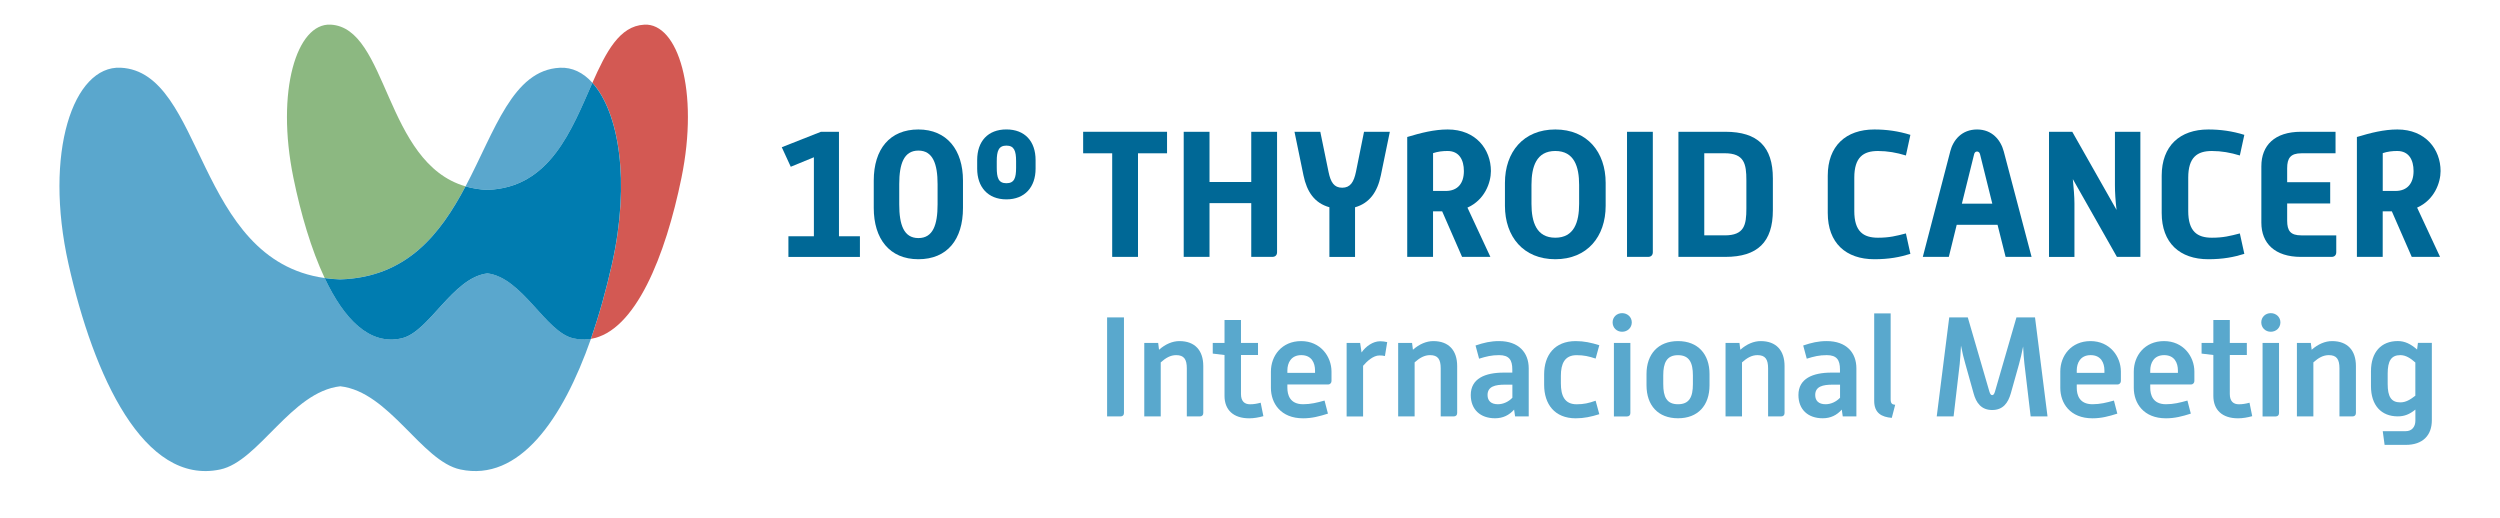 <?xml version="1.0" encoding="UTF-8"?>
<svg id="Layer_1" xmlns="http://www.w3.org/2000/svg" version="1.1" viewBox="0 0 618.08 128.03">
  <!-- Generator: Adobe Illustrator 29.7.1, SVG Export Plug-In . SVG Version: 2.1.1 Build 8)  -->
  <defs>
    <style>
      .st0 {
        fill: #006896;
      }

      .st1 {
        fill: #59a8cd;
      }

      .st2 {
        fill: #8cb881;
      }

      .st3 {
        fill: #d35953;
      }

      .st4 {
        fill: #007cb0;
      }

      .st5 {
        fill: #5aa7cd;
      }
    </style>
  </defs>
  <g>
    <path class="st0" d="M194.93,58.42h6.29v-19.54l-5.72,2.35-2.22-4.83,9.66-3.81h4.48v25.83h5.18v5.1h-17.68v-5.1Z"/>
    <path class="st0" d="M216.02,44.64c0-7.8,3.99-12.63,11.03-12.63s11.03,5.05,11.03,12.63v6.78c0,7.8-3.9,12.67-11.03,12.67s-11.03-5.05-11.03-12.67v-6.78ZM231.8,50.53v-5.01c0-4.96-1.15-8.29-4.74-8.29s-4.74,3.28-4.74,8.29v5.01c0,5.01,1.11,8.33,4.74,8.33s4.74-3.32,4.74-8.33Z"/>
    <path class="st0" d="M241.59,39.58c0-4.65,2.66-7.58,7.22-7.58s7.22,2.92,7.22,7.58v2.13c0,4.48-2.61,7.58-7.22,7.58s-7.22-3.1-7.22-7.58v-2.13ZM246.43,41.45c0,2.48.4,3.85,2.39,3.85s2.39-1.37,2.39-3.85v-1.6c0-2.57-.49-3.85-2.39-3.85s-2.39,1.28-2.39,3.85v1.6Z"/>
  </g>
  <g>
    <path class="st0" d="M274.97,37.9h-7.18v-5.32h20.74v5.32h-7.18v25.61h-6.38v-25.61Z"/>
    <path class="st0" d="M292.65,32.58h6.38v12.41h10.32v-12.41h6.38v29.78c0,.71-.44,1.15-1.15,1.15h-5.23v-13.29h-10.32v13.29h-6.38v-30.93Z"/>
    <path class="st0" d="M328.68,51.24c-3.68-1.02-5.58-3.81-6.42-7.89l-2.22-10.77h6.38l2.04,9.93c.53,2.57,1.37,3.9,3.37,3.9s2.88-1.37,3.41-3.94l1.99-9.88h6.38l-2.22,10.77c-.84,4.08-2.79,6.87-6.38,7.89v12.27h-6.34v-12.27Z"/>
    <path class="st0" d="M347.91,33.87c3.37-1.02,6.69-1.86,10.01-1.86,6.96,0,10.68,4.92,10.68,10.28,0,2.84-1.51,7.13-5.8,9.04l5.67,12.18h-7l-4.92-11.26h-2.26v11.26h-6.38v-29.64ZM357.44,47.21c2.97,0,4.48-1.91,4.48-4.92,0-2.75-1.15-4.96-4.03-4.96-1.2,0-2.39.13-3.59.53v9.35h3.15Z"/>
    <path class="st0" d="M372.07,45.21c0-7.62,4.56-13.2,12.45-13.2s12.45,5.58,12.45,13.2v5.67c0,7.62-4.56,13.21-12.45,13.21s-12.45-5.58-12.45-13.21v-5.67ZM390.41,50.4v-4.7c0-4.48-1.2-8.37-5.89-8.37s-5.89,3.9-5.89,8.37v4.7c0,4.52,1.24,8.37,5.89,8.37s5.89-3.85,5.89-8.37Z"/>
    <path class="st0" d="M402.25,32.58h6.38v29.78c0,.71-.44,1.15-1.15,1.15h-5.23v-30.93Z"/>
    <path class="st0" d="M414.96,32.58h11.61c7.98,0,11.74,3.68,11.74,11.52v7.89c0,7.84-3.77,11.52-11.74,11.52h-11.61v-30.93ZM426.4,58.19c4.87,0,5.36-2.57,5.36-6.65v-6.96c0-4.03-.49-6.69-5.36-6.69h-5.05v20.29h5.05Z"/>
    <path class="st0" d="M451.88,43.44c0-7.36,4.48-11.43,11.52-11.43,3.01,0,5.94.4,8.91,1.33l-1.11,5.1c-2.3-.71-4.56-1.11-6.91-1.11-3.63,0-5.85,1.55-5.85,6.6v8.24c0,5.05,2.22,6.6,5.85,6.6,2.84,0,4.52-.44,6.91-1.06l1.11,5.05c-2.57.8-5.23,1.33-8.91,1.33-7.05,0-11.52-4.03-11.52-11.43v-9.22Z"/>
    <path class="st0" d="M482.15,37.46c.75-2.92,2.92-5.45,6.65-5.45s5.85,2.61,6.6,5.45l6.87,26.05h-6.42l-1.99-7.93h-10.1l-1.95,7.93h-6.43l6.78-26.05ZM492.56,50.35l-3.01-12.14c-.09-.44-.35-.75-.75-.75-.44,0-.66.31-.75.75l-3.01,12.14h7.53Z"/>
    <path class="st0" d="M506.57,32.58h5.76l10.95,19.32c-.27-2.22-.4-4.43-.4-6.12v-13.2h6.29v30.93h-5.8l-10.9-19.23c.22,2.22.4,4.39.4,6.03v13.21h-6.29v-30.93Z"/>
    <path class="st0" d="M534.44,43.44c0-7.36,4.48-11.43,11.52-11.43,3.01,0,5.94.4,8.91,1.33l-1.11,5.1c-2.3-.71-4.56-1.11-6.91-1.11-3.63,0-5.85,1.55-5.85,6.6v8.24c0,5.05,2.22,6.6,5.85,6.6,2.84,0,4.52-.44,6.91-1.06l1.11,5.05c-2.57.8-5.23,1.33-8.91,1.33-7.05,0-11.52-4.03-11.52-11.43v-9.22Z"/>
    <path class="st0" d="M559.08,41.09c0-5.14,3.28-8.51,9.79-8.51h8.55v5.32h-8.46c-2.66,0-3.5,1.2-3.5,3.68v3.46h10.64v5.27h-10.64v4.25c0,2.53.84,3.63,3.5,3.63h8.64v4.17c0,.71-.44,1.15-1.15,1.15h-7.58c-6.47,0-9.79-3.37-9.79-8.46v-13.96Z"/>
    <path class="st0" d="M582.7,33.87c3.37-1.02,6.69-1.86,10.01-1.86,6.96,0,10.68,4.92,10.68,10.28,0,2.84-1.51,7.13-5.8,9.04l5.67,12.18h-7l-4.92-11.26h-2.26v11.26h-6.38v-29.64ZM592.23,47.21c2.97,0,4.48-1.91,4.48-4.92,0-2.75-1.15-4.96-4.03-4.96-1.2,0-2.39.13-3.59.53v9.35h3.15Z"/>
  </g>
  <path class="st1" d="M273.71,78.47h4.17v23.64c0,.53-.32.84-.84.84h-3.33v-24.48Z"/>
  <g>
    <path class="st1" d="M282.9,84.79h3.44l.21,1.68c1.58-1.4,3.33-2.14,5.05-2.14,3.82,0,5.89,2.31,5.89,6.17v11.61c0,.53-.32.84-.84.84h-3.23v-11.89c0-2.24-.7-3.26-2.63-3.26-1.4,0-2.56.67-3.82,1.79v13.36h-4.07v-18.17Z"/>
    <path class="st1" d="M302.74,87.77l-2.91-.35v-2.63h2.91v-5.68h4.07v5.68h4.21v2.98h-4.21v9.65c0,1.79.88,2.53,2.24,2.53.88,0,1.75-.14,2.63-.39l.67,3.33c-1.16.32-2.35.53-3.51.53-3.93,0-6.1-2.1-6.1-5.54v-10.1Z"/>
  </g>
  <path class="st1" d="M314.21,91.87c0-3.93,2.7-7.54,7.47-7.54s7.51,3.79,7.51,7.54v2.35c0,.46-.39.84-.81.84h-10.1v.81c0,1.72.6,4.07,3.89,4.07,1.89,0,3.44-.39,5.3-.91l.84,3.23c-2.1.67-3.96,1.16-6.14,1.16-5.54,0-7.96-3.72-7.96-7.54v-4ZM325.12,92.19v-.6c0-1.86-.84-3.79-3.4-3.79s-3.44,1.96-3.44,3.79v.6h6.84Z"/>
  <g>
    <path class="st1" d="M332.94,84.79h3.33l.35,2.35c1.05-1.51,2.81-2.77,4.59-2.77.56,0,1.19.07,1.75.21l-.56,3.44c-.42-.11-.91-.14-1.37-.14-1.51,0-3.09,1.44-4.03,2.56v12.52h-4.07v-18.17Z"/>
    <path class="st1" d="M345.67,84.79h3.44l.21,1.68c1.58-1.4,3.33-2.14,5.05-2.14,3.82,0,5.89,2.31,5.89,6.17v11.61c0,.53-.32.84-.84.84h-3.23v-11.89c0-2.24-.7-3.26-2.63-3.26-1.4,0-2.56.67-3.82,1.79v13.36h-4.07v-18.17Z"/>
  </g>
  <g>
    <path class="st1" d="M374.36,101.24c-1.23,1.4-2.77,2.17-4.74,2.17-3.65,0-6-2.17-6-5.75,0-4.07,3.54-5.54,8.17-5.54h2.1v-.81c0-2.28-.77-3.51-3.26-3.51-1.86,0-3.16.32-4.95.88l-.88-3.26c2.07-.7,3.72-1.09,5.82-1.09,4.84,0,7.33,2.84,7.33,6.73v11.89h-3.37l-.25-1.72ZM373.9,95.1h-1.82c-2.39,0-4.31.42-4.31,2.56,0,1.4.84,2.28,2.56,2.28,1.3,0,2.63-.6,3.58-1.61v-3.23Z"/>
    <path class="st1" d="M381.76,92.57c0-4.73,2.56-8.24,7.82-8.24,2.03,0,3.82.39,5.82,1.02l-.91,3.3c-1.68-.56-2.91-.84-4.7-.84-2.98,0-3.89,2.14-3.89,5.09v1.89c0,3.02.91,5.16,3.89,5.16,1.79,0,2.98-.28,4.7-.88l.91,3.33c-2,.63-3.79,1.02-5.82,1.02-5.26,0-7.82-3.54-7.82-8.28v-2.56Z"/>
    <path class="st1" d="M398.69,79.7c0-1.3,1.02-2.28,2.35-2.28s2.39.98,2.39,2.28-1.02,2.32-2.39,2.32-2.35-1.02-2.35-2.32ZM399.01,84.79h4.07v17.33c0,.53-.32.84-.84.84h-3.23v-18.17Z"/>
    <path class="st1" d="M407.07,92.47c0-4.88,2.84-8.14,7.79-8.14s7.79,3.26,7.79,8.14v2.77c0,5.02-2.88,8.17-7.79,8.17s-7.79-3.16-7.79-8.17v-2.77ZM411.21,94.96c0,3.16.84,4.98,3.65,4.98s3.68-1.82,3.68-4.98v-2.17c0-3.09-.88-4.98-3.68-4.98s-3.65,1.89-3.65,4.98v2.17Z"/>
    <path class="st1" d="M426.61,84.79h3.44l.21,1.68c1.58-1.4,3.33-2.14,5.05-2.14,3.82,0,5.89,2.31,5.89,6.17v11.61c0,.53-.32.84-.84.84h-3.23v-11.89c0-2.24-.7-3.26-2.63-3.26-1.4,0-2.56.67-3.82,1.79v13.36h-4.07v-18.17Z"/>
    <path class="st1" d="M455.37,101.24c-1.23,1.4-2.77,2.17-4.74,2.17-3.65,0-6-2.17-6-5.75,0-4.07,3.54-5.54,8.17-5.54h2.1v-.81c0-2.28-.77-3.51-3.26-3.51-1.86,0-3.16.32-4.95.88l-.88-3.26c2.07-.7,3.72-1.09,5.82-1.09,4.84,0,7.33,2.84,7.33,6.73v11.89h-3.37l-.25-1.72ZM454.91,95.1h-1.82c-2.39,0-4.31.42-4.31,2.56,0,1.4.84,2.28,2.56,2.28,1.3,0,2.63-.6,3.58-1.61v-3.23Z"/>
    <path class="st1" d="M463.36,77.49h4.07v21.19c0,1.05.32,1.33,1.12,1.4l-.84,3.23c-2.49-.21-4.35-1.16-4.35-4.21v-21.61Z"/>
  </g>
  <g>
    <path class="st1" d="M481.91,78.47h4.59l5.33,18.31c.18.56.35.91.7.91s.53-.35.7-.91l5.3-18.31h4.59l3.09,24.48h-4.17l-1.54-13.01c-.14-1.16-.25-2.77-.32-4.28-.32,1.58-.67,3.19-1.02,4.38l-2.03,7.23c-.67,2.31-1.89,4.1-4.6,4.1s-3.96-1.79-4.59-4.1l-2.07-7.4c-.35-1.19-.77-2.88-1.05-4.42-.11,1.61-.18,3.33-.32,4.56l-1.51,12.94h-4.17l3.09-24.48Z"/>
    <path class="st1" d="M509.37,91.87c0-3.93,2.7-7.54,7.47-7.54s7.51,3.79,7.51,7.54v2.35c0,.46-.39.84-.81.84h-10.1v.81c0,1.72.6,4.07,3.89,4.07,1.89,0,3.44-.39,5.3-.91l.84,3.23c-2.1.67-3.96,1.16-6.14,1.16-5.54,0-7.96-3.72-7.96-7.54v-4ZM520.28,92.19v-.6c0-1.86-.84-3.79-3.4-3.79s-3.44,1.96-3.44,3.79v.6h6.84Z"/>
    <path class="st1" d="M527.54,91.87c0-3.93,2.7-7.54,7.47-7.54s7.51,3.79,7.51,7.54v2.35c0,.46-.39.84-.81.84h-10.1v.81c0,1.72.6,4.07,3.89,4.07,1.89,0,3.44-.39,5.3-.91l.84,3.23c-2.1.67-3.96,1.16-6.14,1.16-5.54,0-7.96-3.72-7.96-7.54v-4ZM538.45,92.19v-.6c0-1.86-.84-3.79-3.4-3.79s-3.44,1.96-3.44,3.79v.6h6.84Z"/>
    <path class="st1" d="M547.21,87.77l-2.91-.35v-2.63h2.91v-5.68h4.07v5.68h4.21v2.98h-4.21v9.65c0,1.79.88,2.53,2.24,2.53.88,0,1.75-.14,2.63-.39l.67,3.33c-1.16.32-2.35.53-3.51.53-3.93,0-6.1-2.1-6.1-5.54v-10.1Z"/>
    <path class="st1" d="M559.06,79.7c0-1.3,1.02-2.28,2.35-2.28s2.38.98,2.38,2.28-1.02,2.32-2.38,2.32-2.35-1.02-2.35-2.32ZM559.38,84.79h4.07v17.33c0,.53-.32.84-.84.84h-3.23v-18.17Z"/>
  </g>
  <path class="st1" d="M567.87,84.79h3.44l.21,1.68c1.58-1.4,3.33-2.14,5.05-2.14,3.82,0,5.89,2.31,5.89,6.17v11.61c0,.53-.32.84-.84.84h-3.23v-11.89c0-2.24-.7-3.26-2.63-3.26-1.4,0-2.56.67-3.82,1.79v13.36h-4.07v-18.17Z"/>
  <path class="st1" d="M589.09,106.6h5.68c1.54,0,2.39-1.09,2.39-2.6v-2.74c-1.44,1.19-2.77,1.68-4.35,1.68-4.1,0-6.63-2.74-6.63-7.47v-3.68c0-4.74,2.53-7.47,6.63-7.47,1.72,0,3.19.7,4.77,2.1l.21-1.65h3.44v19.12c0,3.75-2.24,6.1-6.45,6.1h-5.23l-.46-3.4ZM590.31,94.92c0,3.16.88,4.56,3.12,4.56,1.37,0,2.46-.67,3.72-1.65v-8.21c-1.19-1.05-2.35-1.82-3.72-1.82-2.24,0-3.12,1.44-3.12,4.56v2.56Z"/>
  <path class="st2" d="M84.09,69.07h0s.02,0,.02,0c0,0,.01,0,.02,0h0s.01,0,.02,0c16.53-.54,24.78-11.35,30.94-23-20.09-5.81-19.14-39.23-33.35-39.98-8.37-.44-13.6,16.39-9.2,37.87,1.82,8.89,4.4,17.7,7.73,24.78,1.22.17,2.48.29,3.8.33,0,0,.01,0,.02,0"/>
  <path class="st3" d="M159.28,6.1c-6.13.32-9.43,6.73-12.82,14.37,6.56,7.26,9.42,24.38,4.85,44.79-1.42,6.33-3.16,12.62-5.23,18.52,11.04-1.81,18.47-20.61,22.4-39.82,4.4-21.48-.83-38.31-9.2-37.87"/>
  <path class="st5" d="M141.71,83.63c-6.83-1.58-12.54-15-21.19-16.05-8.66,1.06-14.36,14.47-21.19,16.05-7.93,1.84-14.27-4.75-19.05-14.89-32.07-4.47-29.71-51-50.46-52-11.72-.56-19.05,21-12.89,48.51,6.21,27.73,18.64,54.82,37.51,50.82,9.57-2.03,17.56-19.21,29.69-20.57,12.13,1.36,20.12,18.54,29.69,20.57,14.56,3.09,25.28-12.35,32.28-32.3-1.4.23-2.85.2-4.37-.15"/>
  <path class="st5" d="M120.5,46.94h0s.01,0,.02,0c0,0,0,0,.02,0h0s0,0,.01,0c15.5-.56,20.8-14.93,25.92-26.47-2.28-2.53-5.01-3.87-8.04-3.72-11.68.56-16.04,15.54-23.33,29.33,1.65.48,3.43.79,5.39.86,0,0,0,0,.01,0"/>
  <path class="st4" d="M146.46,20.47c-5.12,11.54-10.42,25.92-25.92,26.47,0,0,0,0-.01,0h0s-.01,0-.02,0c0,0-.01,0-.02,0h0s0,0-.01,0c-1.96-.07-3.74-.39-5.39-.86-6.16,11.65-14.41,22.45-30.94,23,0,0-.01,0-.02,0h0s-.01,0-.02,0c0,0-.01,0-.02,0h0s-.01,0-.02,0c-1.32-.04-2.58-.16-3.8-.33,4.78,10.14,11.11,16.73,19.05,14.89,6.83-1.58,12.54-15,21.19-16.05,8.66,1.06,14.36,14.47,21.19,16.05,1.52.35,2.97.38,4.37.15,2.07-5.9,3.81-12.19,5.23-18.52,4.57-20.41,1.72-37.54-4.85-44.8"/>
</svg>